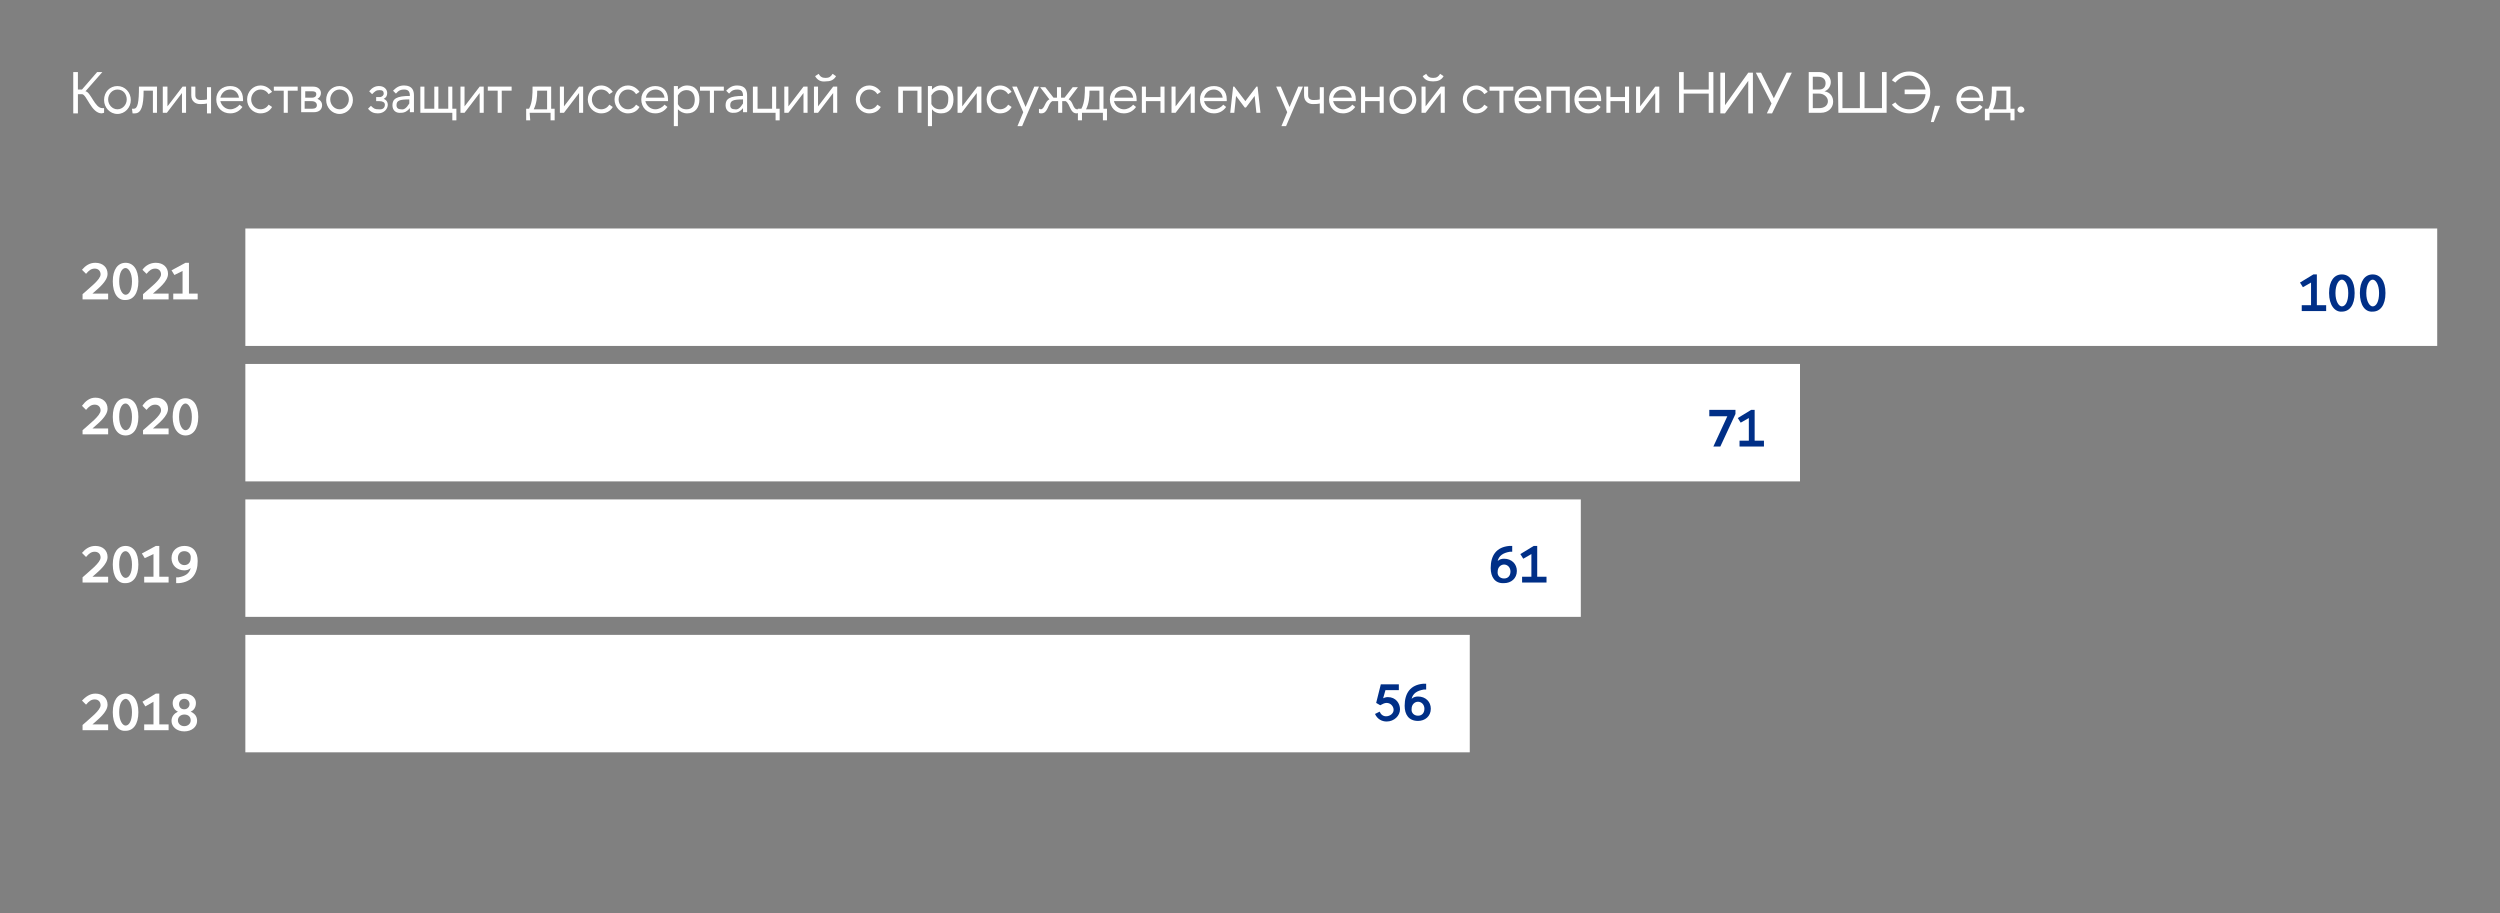 <?xml version="1.0" encoding="UTF-8"?> <!-- Generator: Adobe Illustrator 26.4.1, SVG Export Plug-In . SVG Version: 6.00 Build 0) --> <svg xmlns="http://www.w3.org/2000/svg" xmlns:xlink="http://www.w3.org/1999/xlink" id="Слой_1" x="0px" y="0px" viewBox="0 0 430 157.1" style="enable-background:new 0 0 430 157.1;" xml:space="preserve"><rect x="0" y="0" width="430" height="157.1" fill="#808080" stroke="none"/> <style type="text/css"> .st0{fill:#FFFFFF;} .st1{fill:#002F87;} </style> <g> <g> <path class="st0" d="M12.6,19.4v-7h0.8v3h0.7l2.6-3h0.9l-2.9,3.3c0.9,0.1,1.6,2.9,2.9,2.9c0.1,0,0.2,0,0.3,0v0.8 c-0.1,0-0.3,0.1-0.4,0.1c-1.8,0-2.6-3.3-3.4-3.3h-0.7v3.3h-0.8V19.4z"></path> <path class="st0" d="M20.2,14.8c1.3,0,2.3,1.1,2.3,2.4s-1,2.4-2.3,2.4s-2.3-1.1-2.3-2.4C17.9,15.8,18.9,14.8,20.2,14.8z M18.6,17.1c0,0.9,0.7,1.7,1.6,1.7s1.6-0.8,1.6-1.7c0-0.9-0.6-1.7-1.6-1.7C19.3,15.4,18.6,16.2,18.6,17.1z"></path> </g> <g> <path class="st0" d="M22.7,18.7c0.1,0,0.2,0,0.3,0c0.7,0,0.9-1.1,0.9-3.8H27v4.5h-0.7v-3.8h-1.6c0,2.6-0.4,3.9-1.5,3.9 c-0.1,0-0.3,0-0.4,0L22.7,18.7L22.7,18.7z"></path> <path class="st0" d="M28.8,14.9v3.4l2.6-3.4H32v4.5h-0.7V16l-2.6,3.4H28v-4.5H28.8z"></path> <path class="st0" d="M32.9,14.9h0.7v1.5c0,0.5,0.3,0.8,0.9,0.8c0.3,0,0.7,0,1.1-0.1V15h0.7v4.5h-0.7v-1.7 c-0.4,0.1-0.9,0.1-1.2,0.1c-0.7,0-1.5-0.4-1.5-1.5V14.9z"></path> <path class="st0" d="M39.6,14.8c1.3,0,2.2,0.8,2.2,2.3c0,0.1,0,0.2,0,0.3h-3.9c0.2,0.8,0.9,1.4,1.7,1.4c0.6,0,1.2-0.3,1.6-0.8 l0.5,0.4c-0.5,0.7-1.2,1.1-2.1,1.1c-1.4,0-2.4-1-2.4-2.4S38.2,14.8,39.6,14.8z M37.9,16.8h3.2c-0.1-0.8-0.7-1.4-1.5-1.4 C38.7,15.4,38.1,16,37.9,16.8z"></path> <path class="st0" d="M46.8,18.4c-0.4,0.7-1.1,1.1-2,1.1c-1.3,0-2.3-1.1-2.3-2.4s1-2.4,2.3-2.4c0.8,0,1.5,0.4,2,1.1l-0.6,0.4 c-0.3-0.5-0.8-0.8-1.4-0.8c-0.9,0-1.6,0.8-1.6,1.7s0.7,1.7,1.6,1.7c0.6,0,1.1-0.3,1.4-0.8L46.8,18.4z"></path> <path class="st0" d="M48.8,19.4v-3.8h-1.7v-0.7h4.1v0.7h-1.7v3.8H48.8z"></path> <path class="st0" d="M51.8,14.9h2.1c0.8,0,1.3,0.5,1.3,1.1c0,0.4-0.2,0.8-0.6,1c0.5,0.2,0.8,0.6,0.8,1.1c0,0.7-0.5,1.2-1.4,1.2 h-2.2C51.8,19.3,51.8,14.9,51.8,14.9z M52.5,16.8h1.2c0.4,0,0.7-0.2,0.7-0.6s-0.3-0.5-0.7-0.5h-1.2V16.8z M52.5,18.7h1.2 c0.5,0,0.8-0.2,0.8-0.6s-0.3-0.7-0.9-0.7h-1.2v1.3H52.5z"></path> <path class="st0" d="M58.4,14.8c1.3,0,2.3,1.1,2.3,2.4s-1,2.4-2.3,2.4s-2.3-1.1-2.3-2.4C56.1,15.8,57.1,14.8,58.4,14.8z M56.8,17.1c0,0.9,0.7,1.7,1.6,1.7c0.9,0,1.6-0.8,1.6-1.7c0-0.9-0.6-1.7-1.6-1.7C57.5,15.4,56.8,16.2,56.8,17.1z"></path> <path class="st0" d="M66.2,18c0-0.4-0.4-0.6-0.9-0.6h-0.6v-0.7h0.6c0.4,0,0.7-0.3,0.7-0.6c0-0.4-0.2-0.6-0.7-0.6 c-0.6,0-0.8,0.2-1.3,0.7l-0.5-0.5c0.5-0.6,1-0.9,1.7-0.9c0.9,0,1.4,0.6,1.4,1.2c0,0.5-0.2,0.8-0.6,1c0.5,0.2,0.7,0.6,0.7,1 c0,0.7-0.6,1.5-1.7,1.5c-0.7,0-1.2-0.2-1.7-0.8l0.5-0.5c0.5,0.5,0.7,0.6,1.3,0.6C65.9,18.9,66.2,18.5,66.2,18z"></path> <path class="st0" d="M67.5,18.1c0-1.1,0.7-1.6,3-1.6l0,0c0-0.8-0.3-1.1-1-1.1c-0.5,0-0.9,0.1-1.4,0.7l-0.5-0.5 c0.6-0.6,1.1-0.9,1.9-0.9c1.5,0,1.7,1,1.7,1.7v2.9h-0.7v-0.7c-0.4,0.5-0.9,0.8-1.5,0.8C68.1,19.5,67.5,19,67.5,18.1z M70.4,17.8 v-0.7c-1.7,0-2.2,0.2-2.2,1c0,0.5,0.3,0.7,0.8,0.7C69.5,18.9,69.9,18.6,70.4,17.8z"></path> <path class="st0" d="M73,18.7h1.7v-3.8h0.7v3.8h1.7v-3.8h0.7v3.8h0.7v2h-0.7v-1.3h-5.5v-4.5H73V18.7z"></path> <path class="st0" d="M79.9,14.9v3.4l2.6-3.4h0.7v4.5h-0.7V16l-2.6,3.4h-0.7v-4.5H79.9z"></path> <path class="st0" d="M85.6,19.4v-3.8h-1.7v-0.7H88v0.7h-1.7v3.8H85.6z"></path> <path class="st0" d="M91.2,20.7h-0.7v-2H91c0.6-1.1,0.6-2.6,0.6-3.8h3.2v3.8h0.6v2h-0.7v-1.3h-3.6L91.2,20.7L91.2,20.7z M94.1,15.6h-1.7c0,1.1-0.1,2.2-0.6,3.2h2.3C94.1,18.8,94.1,15.6,94.1,15.6z"></path> <path class="st0" d="M97,14.9v3.4l2.6-3.4h0.7v4.5h-0.7V16L97,19.4h-0.7v-4.5H97z"></path> </g> <g> <path class="st0" d="M105.4,18.4c-0.4,0.7-1.1,1.1-2,1.1c-1.3,0-2.3-1.1-2.3-2.4s1-2.4,2.3-2.4c0.8,0,1.5,0.4,2,1.1l-0.6,0.4 c-0.3-0.5-0.8-0.8-1.4-0.8c-0.9,0-1.6,0.8-1.6,1.7s0.7,1.7,1.6,1.7c0.6,0,1.1-0.3,1.4-0.8L105.4,18.4z"></path> <path class="st0" d="M110,18.4c-0.4,0.7-1.1,1.1-2,1.1c-1.3,0-2.3-1.1-2.3-2.4s1-2.4,2.3-2.4c0.8,0,1.5,0.4,2,1.1l-0.6,0.4 c-0.3-0.5-0.8-0.8-1.4-0.8c-0.9,0-1.6,0.8-1.6,1.7s0.7,1.7,1.6,1.7c0.6,0,1.1-0.3,1.4-0.8L110,18.4z"></path> <path class="st0" d="M112.7,14.8c1.3,0,2.2,0.8,2.2,2.3c0,0.1,0,0.2,0,0.3H111c0.2,0.8,0.9,1.4,1.7,1.4c0.6,0,1.2-0.3,1.6-0.8 l0.5,0.4c-0.5,0.7-1.2,1.1-2.1,1.1c-1.4,0-2.4-1-2.4-2.4S111.4,14.8,112.7,14.8z M111.1,16.8h3.2c-0.1-0.8-0.7-1.4-1.5-1.4 C111.9,15.4,111.2,16,111.1,16.8z"></path> </g> <g> <path class="st0" d="M116.6,18.8v2.9h-0.7v-6.9h0.7v0.6c0.4-0.4,0.9-0.7,1.6-0.7c1.4,0,2.1,1,2.1,2.4s-0.7,2.4-2.1,2.4 C117.5,19.5,117,19.2,116.6,18.8z M118.1,15.5c-0.7,0-1.2,0.4-1.5,0.9v1.5c0.3,0.6,0.8,0.9,1.5,0.9c1,0,1.4-0.7,1.4-1.7 C119.5,16.2,119,15.5,118.1,15.5z"></path> <path class="st0" d="M122.1,19.4v-3.8h-1.7v-0.7h4.1v0.7h-1.7v3.8H122.1z"></path> </g> <g> <path class="st0" d="M124.8,18.1c0-1.1,0.7-1.6,3-1.6l0,0c0-0.8-0.3-1.1-1-1.1c-0.5,0-0.9,0.1-1.4,0.7l-0.5-0.5 c0.6-0.6,1.1-0.9,1.9-0.9c1.5,0,1.7,1,1.7,1.7v2.9h-0.7v-0.7c-0.4,0.5-0.9,0.8-1.5,0.8C125.4,19.5,124.8,19,124.8,18.1z M127.8,17.8v-0.7c-1.7,0-2.2,0.2-2.2,1c0,0.5,0.3,0.7,0.8,0.7C126.9,18.9,127.3,18.6,127.8,17.8z"></path> <path class="st0" d="M130.3,14.9v3.8h2.5v-3.8h0.7v3.8h0.6v2h-0.7v-1.3h-3.9v-4.5H130.3z"></path> <path class="st0" d="M135.6,14.9v3.4l2.6-3.4h0.7v4.5h-0.7V16l-2.6,3.4h-0.7v-4.5H135.6z"></path> <path class="st0" d="M143.3,19.4V16l-2.6,3.4H140v-4.5h0.7v3.4l2.6-3.4h0.7v4.5H143.3z M140.2,13.1l0.6-0.4 c0.3,0.5,0.6,0.7,1.2,0.7c0.6,0,0.9-0.2,1.2-0.7l0.6,0.4c-0.4,0.7-1,0.9-1.8,0.9C141.2,14.1,140.6,13.8,140.2,13.1z"></path> <path class="st0" d="M151.5,18.4c-0.4,0.7-1.1,1.1-2,1.1c-1.3,0-2.3-1.1-2.3-2.4s1-2.4,2.3-2.4c0.8,0,1.5,0.4,2,1.1l-0.6,0.4 c-0.3-0.5-0.8-0.8-1.4-0.8c-0.9,0-1.6,0.8-1.6,1.7s0.7,1.7,1.6,1.7c0.6,0,1.1-0.3,1.4-0.8L151.5,18.4z"></path> <path class="st0" d="M154.5,19.4v-4.5h4v4.5h-0.7v-3.8h-2.5v3.8H154.5z"></path> <path class="st0" d="M160.3,18.8v2.9h-0.7v-6.9h0.7v0.6c0.4-0.4,0.9-0.7,1.6-0.7c1.4,0,2.1,1,2.1,2.4s-0.7,2.4-2.1,2.4 C161.1,19.5,160.6,19.2,160.3,18.8z M161.7,15.5c-0.7,0-1.2,0.4-1.5,0.9v1.5c0.3,0.6,0.8,0.9,1.5,0.9c1,0,1.4-0.7,1.4-1.7 C163.2,16.2,162.7,15.5,161.7,15.5z"></path> <path class="st0" d="M165.5,14.9v3.4l2.6-3.4h0.7v4.5H168V16l-2.6,3.4h-0.7v-4.5H165.5z"></path> <path class="st0" d="M174,18.4c-0.4,0.7-1.1,1.1-2,1.1c-1.3,0-2.3-1.1-2.3-2.4s1-2.4,2.3-2.4c0.8,0,1.5,0.4,2,1.1l-0.6,0.4 c-0.3-0.5-0.8-0.8-1.4-0.8c-0.9,0-1.6,0.8-1.6,1.7s0.7,1.7,1.6,1.7c0.6,0,1.1-0.3,1.4-0.8L174,18.4z"></path> <path class="st0" d="M176,19.3l-1.9-4.4h0.8l1.5,3.5l1.5-3.5h0.8l-2.9,6.8H175L176,19.3z"></path> <path class="st0" d="M178.7,18.7c0.1,0,0.2,0.1,0.3,0.1c0.7,0,0.7-1.4,1.5-1.7l-1.6-2.1h0.9l1.4,1.8h0.6V15h0.7v1.8h0.6l1.4-1.8 h0.9l-1.6,2.1c0.8,0.3,0.7,1.7,1.5,1.7c0.1,0,0.2,0,0.3-0.1v0.7c-0.1,0-0.3,0.1-0.4,0.1c-1.2,0-1.1-1.6-1.9-2.1h-0.6v2H182v-2h-1 c-0.8,0.4-0.7,2.1-1.9,2.1c-0.1,0-0.3,0-0.4-0.1L178.7,18.7L178.7,18.7z"></path> <path class="st0" d="M186.1,20.7h-0.7v-2h0.6c0.6-1.1,0.6-2.6,0.6-3.8h3.2v3.8h0.6v2h-0.7v-1.3h-3.6L186.1,20.7L186.1,20.7z M189.1,15.6h-1.7c0,1.1-0.1,2.2-0.6,3.2h2.3V15.6z"></path> <path class="st0" d="M193.3,14.8c1.3,0,2.2,0.8,2.2,2.3c0,0.1,0,0.2,0,0.3h-3.9c0.2,0.8,0.9,1.4,1.7,1.4c0.6,0,1.2-0.3,1.6-0.8 l0.5,0.4c-0.5,0.7-1.2,1.1-2.1,1.1c-1.4,0-2.4-1-2.4-2.4S192,14.8,193.3,14.8z M191.7,16.8h3.2c-0.1-0.8-0.7-1.4-1.5-1.4 C192.5,15.4,191.8,16,191.7,16.8z"></path> <path class="st0" d="M196.4,19.4v-4.5h0.7v1.8h2.5v-1.8h0.7v4.5h-0.7v-2h-2.5v2C197.1,19.4,196.4,19.4,196.4,19.4z"></path> <path class="st0" d="M202.2,14.9v3.4l2.6-3.4h0.7v4.5h-0.7V16l-2.6,3.4h-0.7v-4.5H202.2z"></path> <path class="st0" d="M208.8,14.8c1.3,0,2.2,0.8,2.2,2.3c0,0.1,0,0.2,0,0.3h-3.9c0.2,0.8,0.9,1.4,1.7,1.4c0.6,0,1.2-0.3,1.6-0.8 l0.5,0.4c-0.5,0.7-1.2,1.1-2.1,1.1c-1.4,0-2.4-1-2.4-2.4S207.4,14.8,208.8,14.8z M207.1,16.8h3.2c-0.1-0.8-0.7-1.4-1.5-1.4 C207.9,15.4,207.3,16,207.1,16.8z"></path> </g> <g> <path class="st0" d="M212.1,14.9h0.2l1.9,2.5l1.9-2.5h0.2l0.5,4.5h-0.7l-0.3-2.9l-1.5,2h-0.2l-1.5-2l-0.3,2.9h-0.7L212.1,14.9z"></path> <path class="st0" d="M221.4,19.3l-1.9-4.4h0.8l1.5,3.5l1.5-3.5h0.8l-2.9,6.8h-0.8L221.4,19.3z"></path> <path class="st0" d="M224.3,14.9h0.7v1.5c0,0.5,0.3,0.8,0.9,0.8c0.3,0,0.7,0,1.1-0.1V15h0.7v4.5H227v-1.7 c-0.4,0.1-0.9,0.1-1.2,0.1c-0.7,0-1.5-0.4-1.5-1.5V14.9z"></path> <path class="st0" d="M231,14.8c1.3,0,2.2,0.8,2.2,2.3c0,0.1,0,0.2,0,0.3h-3.9c0.2,0.8,0.9,1.4,1.7,1.4c0.6,0,1.2-0.3,1.6-0.8 l0.5,0.4c-0.5,0.7-1.2,1.1-2.1,1.1c-1.4,0-2.4-1-2.4-2.4S229.6,14.8,231,14.8z M229.3,16.8h3.2c-0.1-0.8-0.7-1.4-1.5-1.4 C230.1,15.4,229.5,16,229.3,16.8z"></path> <path class="st0" d="M234.1,19.4v-4.5h0.7v1.8h2.5v-1.8h0.7v4.5h-0.7v-2h-2.5v2C234.8,19.4,234.1,19.4,234.1,19.4z"></path> <path class="st0" d="M241.3,14.8c1.3,0,2.3,1.1,2.3,2.4s-1,2.4-2.3,2.4s-2.3-1.1-2.3-2.4C238.9,15.8,240,14.8,241.3,14.8z M239.7,17.1c0,0.9,0.7,1.7,1.6,1.7c0.9,0,1.6-0.8,1.6-1.7c0-0.9-0.7-1.7-1.6-1.7C240.4,15.4,239.7,16.2,239.7,17.1z"></path> <path class="st0" d="M247.8,19.4V16l-2.6,3.4h-0.7v-4.5h0.7v3.4l2.6-3.4h0.7v4.5H247.8z M244.7,13.1l0.6-0.4 c0.3,0.5,0.6,0.7,1.2,0.7s0.9-0.2,1.2-0.7l0.6,0.4c-0.4,0.7-1,0.9-1.8,0.9S245.1,13.8,244.7,13.1z"></path> <path class="st0" d="M255.9,18.4c-0.5,0.7-1.1,1.1-2,1.1c-1.3,0-2.3-1.1-2.3-2.4s1-2.4,2.3-2.4c0.8,0,1.5,0.4,2,1.1l-0.6,0.4 c-0.3-0.5-0.8-0.8-1.4-0.8c-0.9,0-1.6,0.8-1.6,1.7s0.7,1.7,1.6,1.7c0.6,0,1.1-0.3,1.4-0.8L255.9,18.4z"></path> <path class="st0" d="M257.9,19.4v-3.8h-1.7v-0.7h4.1v0.7h-1.7v3.8H257.9z"></path> </g> <g> <path class="st0" d="M262.9,14.8c1.3,0,2.2,0.8,2.2,2.3c0,0.1,0,0.2,0,0.3h-3.9c0.2,0.8,0.9,1.4,1.7,1.4c0.6,0,1.2-0.3,1.6-0.8 l0.5,0.4c-0.5,0.7-1.2,1.1-2.1,1.1c-1.4,0-2.4-1-2.4-2.4S261.5,14.8,262.9,14.8z M261.2,16.8h3.2c-0.1-0.8-0.7-1.4-1.5-1.4 C262,15.4,261.3,16,261.2,16.8z"></path> <path class="st0" d="M266,19.4v-4.5h4v4.5h-0.7v-3.8h-2.5v3.8H266z"></path> <path class="st0" d="M273.2,14.8c1.3,0,2.2,0.8,2.2,2.3c0,0.1,0,0.2,0,0.3h-3.9c0.2,0.8,0.9,1.4,1.7,1.4c0.6,0,1.2-0.3,1.6-0.8 l0.5,0.4c-0.5,0.7-1.2,1.1-2.1,1.1c-1.4,0-2.4-1-2.4-2.4S271.8,14.8,273.2,14.8z M271.5,16.8h3.2c-0.1-0.8-0.7-1.4-1.5-1.4 C272.3,15.4,271.7,16,271.5,16.8z"></path> <path class="st0" d="M276.3,19.4v-4.5h0.7v1.8h2.5v-1.8h0.7v4.5h-0.7v-2H277v2C277,19.4,276.3,19.4,276.3,19.4z"></path> <path class="st0" d="M282.1,14.9v3.4l2.6-3.4h0.7v4.5h-0.7V16l-2.6,3.4h-0.7v-4.5H282.1z"></path> <path class="st0" d="M289.6,15.4h4.3v-3h0.8v7h-0.8v-3.3h-4.3v3.3h-0.8v-7h0.8V15.4z"></path> <path class="st0" d="M296.7,18.1l4-5.6h0.8v7h-0.8v-5.6l-4,5.6h-0.8v-7h0.8V18.1z"></path> <path class="st0" d="M304.7,17.8l-2.7-5.3h0.9l2.2,4.4l2.2-4.4h0.9l-3.4,7h-0.9L304.7,17.8z"></path> <path class="st0" d="M311.1,19.4v-7h1.9c1.1,0,1.9,0.8,1.9,1.7c0,0.7-0.4,1.4-1.1,1.6c1.1,0.2,1.5,1,1.5,1.8 c0,1.1-0.9,1.9-2.1,1.9H311.1z M311.8,15.4h1.1c0.7,0,1.1-0.4,1.1-1.1c0-0.7-0.5-1.1-1.3-1.1h-0.9L311.8,15.4L311.8,15.4z M312.9,18.6c0.8,0,1.5-0.4,1.5-1.2c0-0.7-0.7-1.3-1.5-1.3h-1.1v2.5H312.9z"></path> <path class="st0" d="M316.1,12.4h0.8v6.2h3v-6.2h0.8v6.2h3v-6.2h0.8v7h-8.3L316.1,12.4L316.1,12.4z"></path> <path class="st0" d="M326,17.6c0.5,0.7,1.4,1.2,2.4,1.2c1.5,0,2.7-1.2,2.8-2.6h-3.6v-0.8h3.6c-0.2-1.3-1.4-2.4-2.8-2.4 c-1,0-1.8,0.5-2.4,1.2l-0.6-0.4c0.7-0.9,1.7-1.5,3-1.5c2,0,3.6,1.6,3.6,3.6s-1.6,3.6-3.6,3.6c-1.2,0-2.3-0.6-3-1.5L326,17.6z"></path> </g> <g> <path class="st0" d="M332.8,18.2h0.9l-1.1,2.8h-0.5L332.8,18.2z"></path> <path class="st0" d="M338.9,14.8c1.3,0,2.2,0.8,2.2,2.3c0,0.1,0,0.2,0,0.3h-3.9c0.2,0.8,0.9,1.4,1.7,1.4c0.6,0,1.2-0.3,1.6-0.8 l0.5,0.4c-0.5,0.7-1.2,1.1-2.1,1.1c-1.4,0-2.4-1-2.4-2.4S337.6,14.8,338.9,14.8z M337.3,16.8h3.2c-0.1-0.8-0.7-1.4-1.5-1.4 C338.1,15.4,337.4,16,337.3,16.8z"></path> </g> <g> <path class="st0" d="M342.1,20.7h-0.7v-2h0.6c0.6-1.1,0.6-2.6,0.6-3.8h3.2v3.8h0.7v2h-0.7v-1.3h-3.6v1.3H342.1z M345.1,15.6h-1.7 c0,1.1-0.1,2.2-0.6,3.2h2.3L345.1,15.6L345.1,15.6z"></path> <path class="st0" d="M347.6,18.3c0.3,0,0.6,0.3,0.6,0.6c0,0.3-0.3,0.5-0.6,0.5s-0.6-0.2-0.6-0.5S347.3,18.3,347.6,18.3z"></path> </g> <rect x="42.2" y="109.2" class="st0" width="210.6" height="20.2"></rect> <rect x="42.2" y="85.9" class="st0" width="229.7" height="20.2"></rect> <rect x="42.2" y="62.6" class="st0" width="267.4" height="20.2"></rect> <g> <path class="st0" d="M16.4,68.4c1.3,0,2.1,0.8,2.1,1.9c0,1.3-1.6,2.5-2.6,3.4h2.7v1h-4.4V74c1.2-1.1,3.1-2.5,3.1-3.4 c0-0.6-0.4-1-1-1s-1,0.3-1.5,0.9l-0.7-0.7C14.7,69,15.4,68.4,16.4,68.4z"></path> <path class="st0" d="M19.4,71.7c0-2.1,0.9-3.2,2.2-3.2c1.3,0,2.2,1.1,2.2,3.2s-0.9,3.2-2.2,3.2C20.3,74.9,19.4,73.8,19.4,71.7z M20.5,71.7c0,1.5,0.6,2.3,1.1,2.3c0.6,0,1.1-0.8,1.1-2.3s-0.6-2.3-1.1-2.3C21,69.4,20.5,70.2,20.5,71.7z"></path> <path class="st0" d="M26.8,68.4c1.3,0,2.1,0.8,2.1,1.9c0,1.3-1.6,2.5-2.6,3.4H29v1h-4.4V74c1.2-1.1,3.1-2.5,3.1-3.4 c0-0.6-0.4-1-1-1s-1,0.3-1.5,0.9l-0.7-0.7C25,69,25.8,68.4,26.8,68.4z"></path> <path class="st0" d="M29.7,71.7c0-2.1,0.9-3.2,2.2-3.2c1.3,0,2.2,1.1,2.2,3.2s-0.9,3.2-2.2,3.2C30.7,74.9,29.7,73.8,29.7,71.7z M30.8,71.7c0,1.5,0.6,2.3,1.1,2.3c0.6,0,1.1-0.8,1.1-2.3s-0.6-2.3-1.1-2.3C31.4,69.4,30.8,70.2,30.8,71.7z"></path> </g> <g> <path class="st0" d="M16.4,93.9c1.3,0,2.1,0.8,2.1,1.9c0,1.3-1.6,2.5-2.6,3.4h2.7v1h-4.4v-0.9c1.2-1.1,3.1-2.5,3.1-3.4 c0-0.6-0.4-1-1-1s-1,0.3-1.5,0.9l-0.7-0.7C14.7,94.4,15.4,93.9,16.4,93.9z"></path> <path class="st0" d="M19.4,97.1c0-2.1,0.9-3.2,2.2-3.2c1.3,0,2.2,1.1,2.2,3.2s-0.9,3.2-2.2,3.2C20.3,100.4,19.4,99.2,19.4,97.1z M20.5,97.1c0,1.5,0.6,2.3,1.1,2.3c0.6,0,1.1-0.8,1.1-2.3s-0.6-2.3-1.1-2.3C21,94.8,20.5,95.6,20.5,97.1z"></path> <path class="st0" d="M26.8,93.9h0.6v5.3H29v1h-4.2v-1h1.6v-3.9L24.9,96l-0.5-0.8L26.8,93.9z"></path> <path class="st0" d="M34,96.5c0,2.2-1,3.6-3.2,3.8c-0.2,0-0.3,0-0.5,0v-1c0.1,0,0.3,0,0.4,0c1.2-0.2,1.9-0.7,2.1-1.6 c-0.3,0.3-0.7,0.4-1.1,0.4c-1.3,0-2.2-0.9-2.2-2.1c0-1.3,1-2.1,2.2-2.1C33.3,93.9,34,95,34,96.5L34,96.5z M31.7,94.8 c-0.7,0-1.1,0.5-1.1,1.2s0.5,1.2,1.1,1.2c0.7,0,1.1-0.5,1.1-1.2C32.9,95.3,32.4,94.8,31.7,94.8z"></path> </g> <g> <path class="st0" d="M16.4,119.3c1.3,0,2.1,0.8,2.1,1.9c0,1.3-1.6,2.5-2.6,3.4h2.7v1h-4.4v-0.9c1.2-1.1,3.1-2.5,3.1-3.4 c0-0.6-0.4-1-1-1s-1,0.3-1.5,0.9l-0.7-0.7C14.7,119.9,15.4,119.3,16.4,119.3z"></path> <path class="st0" d="M19.4,122.5c0-2.1,0.9-3.2,2.2-3.2c1.3,0,2.2,1.1,2.2,3.2s-0.9,3.2-2.2,3.2C20.3,125.8,19.4,124.6,19.4,122.5 z M20.5,122.5c0,1.5,0.6,2.3,1.1,2.3c0.6,0,1.1-0.8,1.1-2.3s-0.6-2.3-1.1-2.3C21,120.3,20.5,121,20.5,122.5z"></path> <path class="st0" d="M26.8,119.3h0.6v5.3H29v1h-4.2v-1h1.6v-3.9l-1.4,0.8l-0.5-0.8L26.8,119.3z"></path> <path class="st0" d="M32.8,122.4c0.6,0.3,1.1,0.7,1.1,1.6c0,1-0.9,1.8-2.2,1.8s-2.2-0.8-2.2-1.8c0-0.8,0.5-1.3,1.1-1.6 c-0.5-0.2-0.9-0.7-0.9-1.5c0-0.9,0.8-1.6,2-1.6s2,0.7,2,1.6C33.7,121.7,33.3,122.2,32.8,122.4z M31.7,124.9c0.6,0,1.1-0.4,1.1-1 s-0.4-1-1.1-1c-0.6,0-1.1,0.4-1.1,1C30.6,124.4,31,124.9,31.7,124.9z M31.7,122c0.5,0,0.9-0.4,0.9-0.9s-0.4-0.9-0.9-0.9 c-0.5,0-0.9,0.4-0.9,0.9S31.1,122,31.7,122z"></path> </g> <g> <path class="st1" d="M294.7,76.8l2.4-5.2H294v-1.1h4.5v0.7l-2.6,5.6H294.7z"></path> <path class="st1" d="M301.2,70.5h0.6v5.3h1.6v1h-4.2v-1h1.6v-3.9l-1.4,0.8l-0.5-0.8L301.2,70.5z"></path> </g> <rect x="42.2" y="39.3" class="st0" width="377" height="20.2"></rect> <g> <path class="st0" d="M16.4,45.2c1.3,0,2.1,0.8,2.1,1.9c0,1.3-1.6,2.5-2.6,3.4h2.7v1h-4.4v-0.9c1.2-1.1,3.1-2.5,3.1-3.4 c0-0.6-0.4-1-1-1s-1,0.3-1.5,0.9l-0.7-0.7C14.7,45.7,15.4,45.2,16.4,45.2z"></path> <path class="st0" d="M19.4,48.4c0-2.1,0.9-3.2,2.2-3.2c1.3,0,2.2,1.1,2.2,3.2s-0.9,3.2-2.2,3.2C20.3,51.7,19.4,50.5,19.4,48.4z M20.5,48.4c0,1.5,0.6,2.3,1.1,2.3c0.6,0,1.1-0.8,1.1-2.3s-0.6-2.3-1.1-2.3C21,46.1,20.5,46.9,20.5,48.4z"></path> <path class="st0" d="M26.8,45.2c1.3,0,2.1,0.8,2.1,1.9c0,1.3-1.6,2.5-2.6,3.4H29v1h-4.4v-0.9c1.2-1.1,3.1-2.5,3.1-3.4 c0-0.6-0.4-1-1-1s-1,0.3-1.5,0.9l-0.7-0.7C25,45.7,25.8,45.2,26.8,45.2z"></path> <path class="st0" d="M31.9,45.2h0.6v5.3H34v1h-4.2v-1h1.6v-3.9L30,47.3l-0.5-0.8L31.9,45.2z"></path> </g> <g> <path class="st1" d="M397.9,47.2h0.6v5.3h1.6v1h-4.2v-1h1.6v-3.9l-1.4,0.8l-0.5-0.8L397.9,47.2z"></path> <path class="st1" d="M400.6,50.4c0-2.1,0.9-3.2,2.2-3.2c1.3,0,2.2,1.1,2.2,3.2s-0.9,3.2-2.2,3.2C401.6,53.7,400.6,52.5,400.6,50.4 z M401.7,50.4c0,1.5,0.6,2.3,1.1,2.3c0.6,0,1.1-0.8,1.1-2.3s-0.6-2.3-1.1-2.3C402.3,48.1,401.7,48.9,401.7,50.4z"></path> <path class="st1" d="M405.9,50.4c0-2.1,0.9-3.2,2.2-3.2c1.3,0,2.2,1.1,2.2,3.2s-0.9,3.2-2.2,3.2C406.8,53.7,405.9,52.5,405.9,50.4 z M407,50.4c0,1.5,0.6,2.3,1.1,2.3c0.6,0,1.1-0.8,1.1-2.3s-0.6-2.3-1.1-2.3C407.6,48.1,407,48.9,407,50.4z"></path> </g> <g> <path class="st1" d="M256.4,97.7c0-2.2,1-3.6,3.2-3.8c0.2,0,0.3,0,0.5,0v1c-0.1,0-0.3,0-0.4,0c-1.2,0.2-1.9,0.7-2.1,1.6 c0.3-0.3,0.7-0.4,1.1-0.4c1.3,0,2.2,0.9,2.2,2.1c0,1.3-1,2.1-2.2,2.1C257.1,100.4,256.4,99.2,256.4,97.7L256.4,97.7z M258.7,99.5 c0.7,0,1.1-0.5,1.1-1.2s-0.5-1.2-1.1-1.2s-1.1,0.5-1.1,1.2C257.5,99,258,99.5,258.7,99.5z"></path> <path class="st1" d="M263.8,93.9h0.6v5.3h1.6v1h-4.2v-1h1.6v-3.9l-1.4,0.8l-0.5-0.8L263.8,93.9z"></path> </g> <g> <path class="st1" d="M240.7,118.7h-2.4l-0.4,1.4c0.2-0.1,0.5-0.2,0.8-0.2c1.4,0,2.1,1.1,2.1,2.1c0,1.1-1,2.1-2.3,2.1 c-0.8,0-1.6-0.4-2-1.3l0.8-0.4c0.2,0.5,0.6,0.8,1.1,0.8c0.7,0,1.3-0.5,1.3-1.1s-0.5-1.2-1.2-1.2c-0.4,0-0.7,0.2-1.1,0.4l-0.7-0.4 l0.8-3.2h3.1v1H240.7z"></path> <path class="st1" d="M241.6,121.4c0-2.2,1-3.6,3.2-3.8c0.2,0,0.3,0,0.5,0v1c-0.1,0-0.3,0-0.4,0c-1.2,0.2-1.9,0.7-2.1,1.6 c0.3-0.3,0.7-0.4,1.1-0.4c1.3,0,2.2,0.9,2.2,2.1c0,1.3-1,2.1-2.2,2.1C242.3,124,241.6,122.9,241.6,121.4L241.6,121.4z M243.9,123.1c0.7,0,1.1-0.5,1.1-1.2s-0.5-1.2-1.1-1.2s-1.1,0.5-1.1,1.2C242.7,122.6,243.2,123.1,243.9,123.1z"></path> </g> </g> </svg> 
